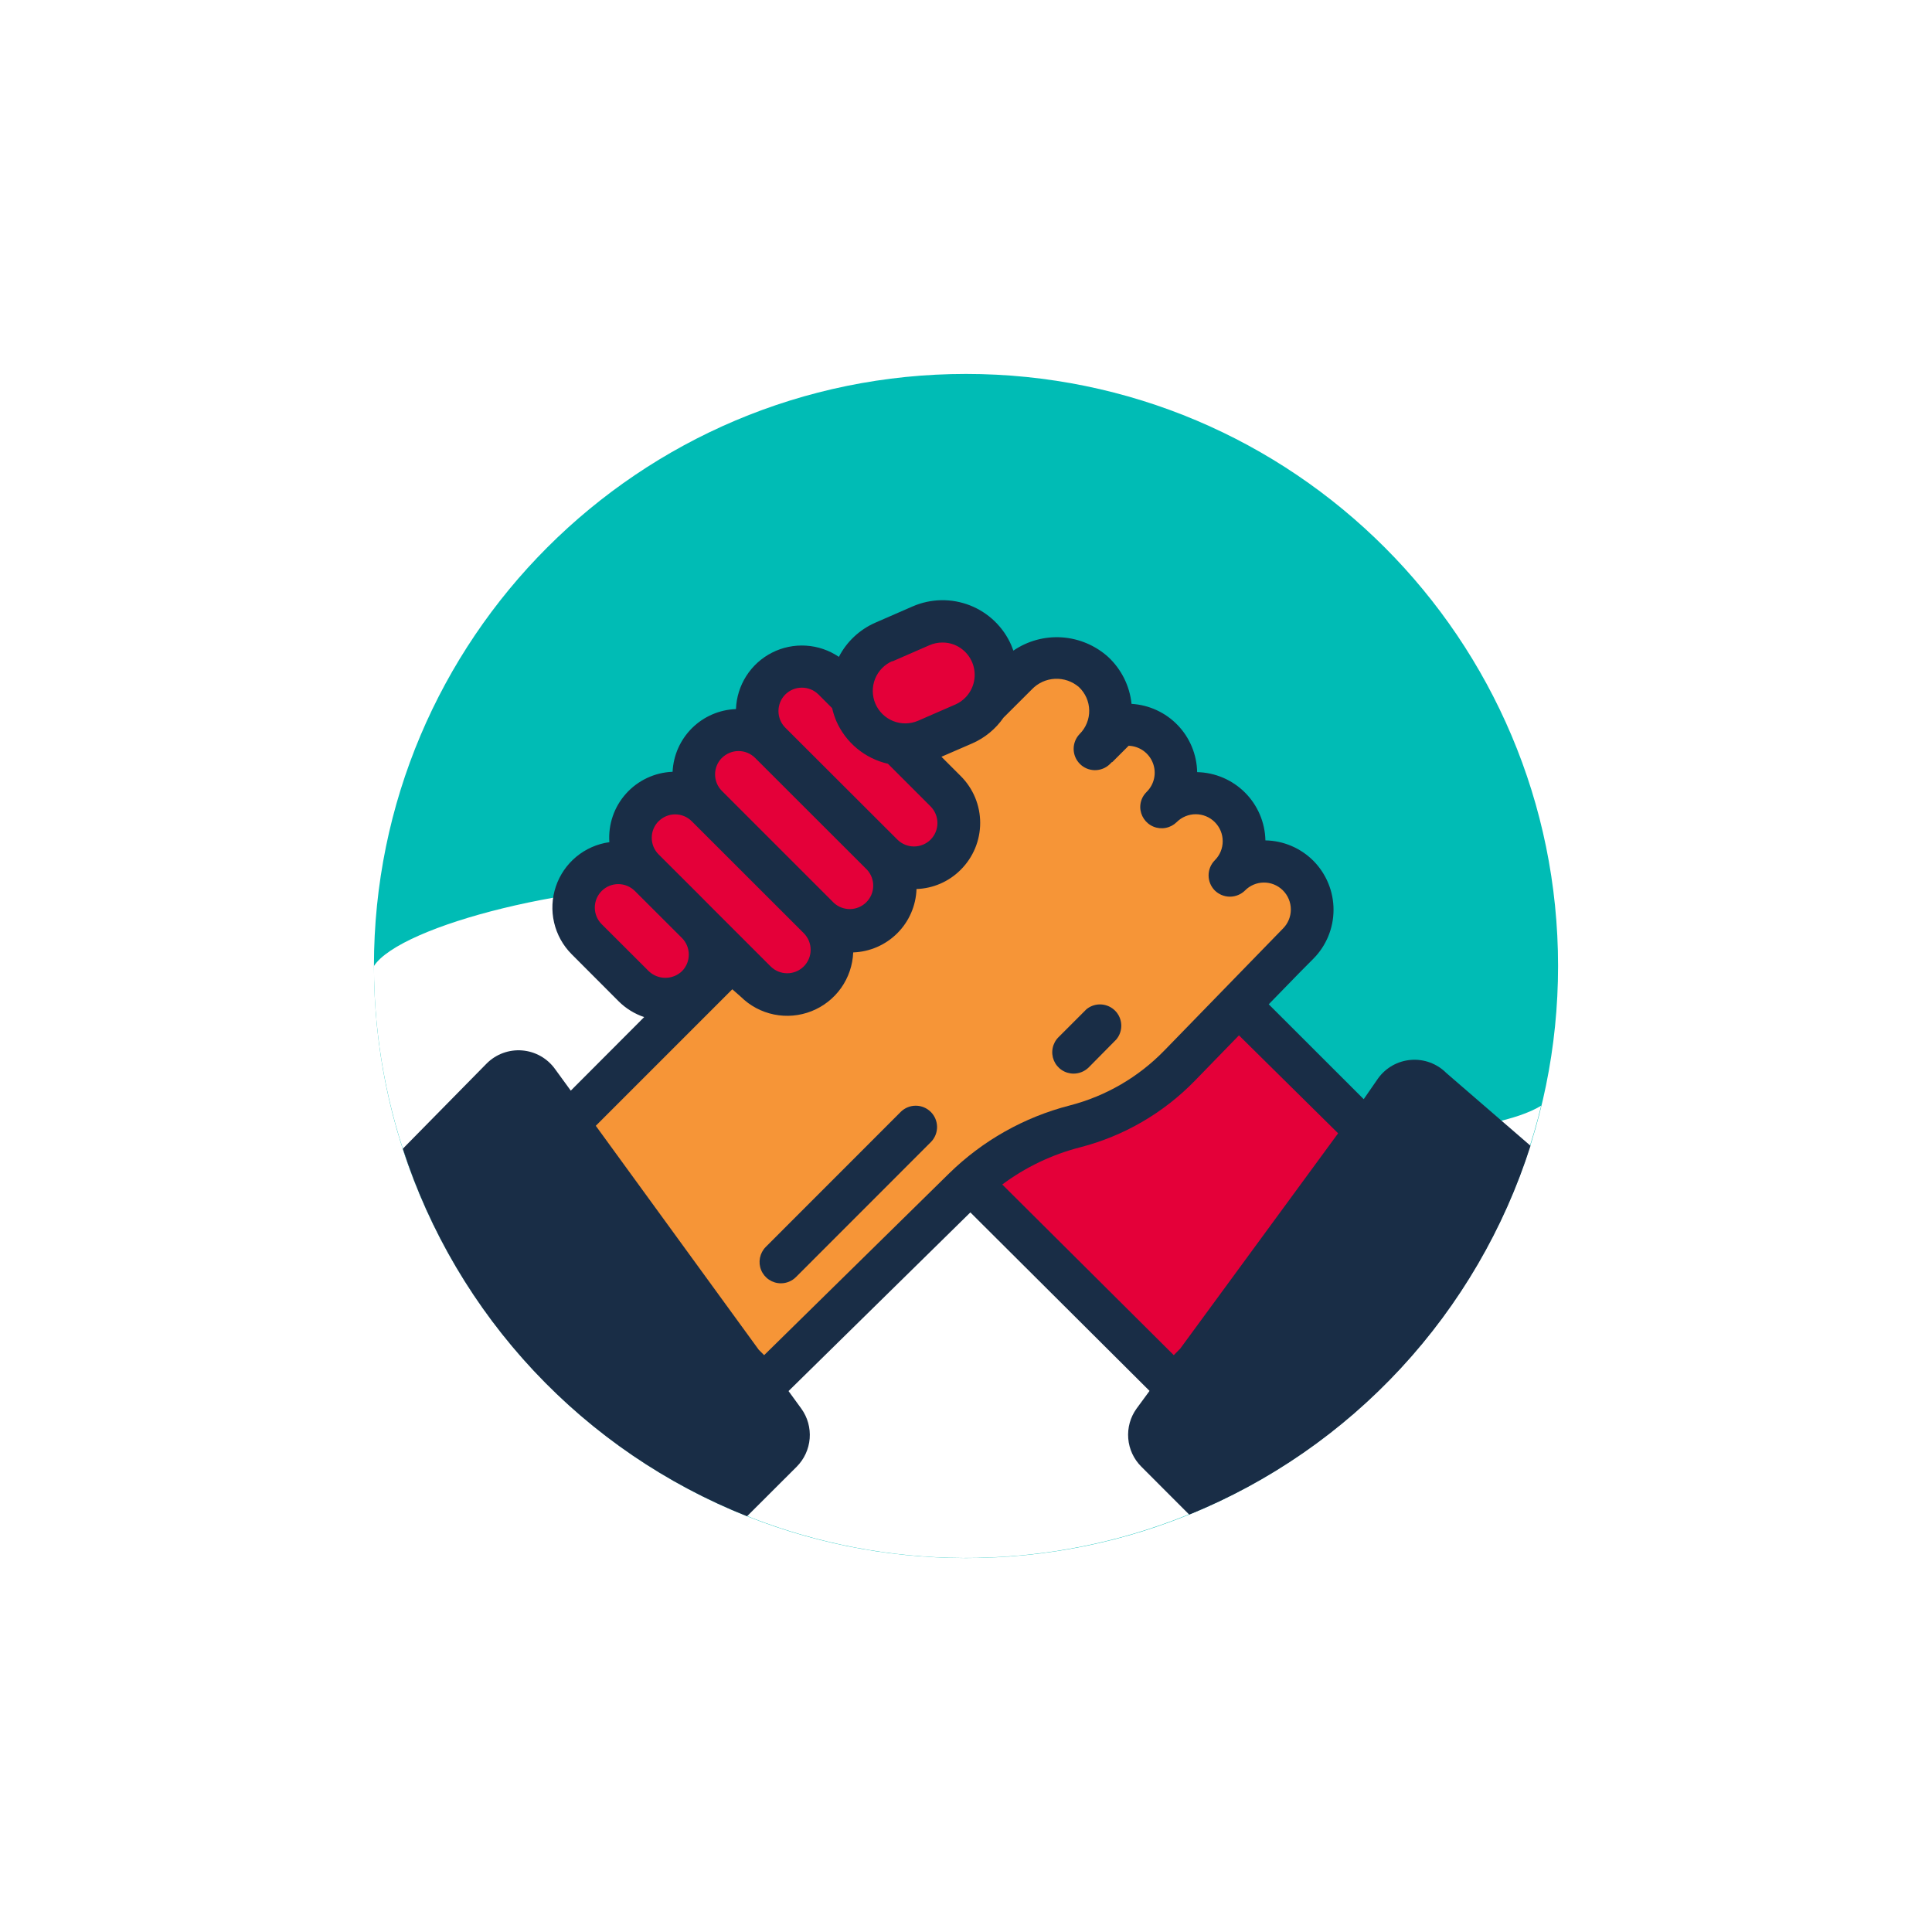<svg width="124" height="124" viewBox="0 0 124 124" fill="none" xmlns="http://www.w3.org/2000/svg">
<g filter="url(#filter0_d_2412_4903)">
<path d="M58 96C78.987 96 96 78.987 96 58C96 37.013 78.987 20 58 20C37.013 20 20 37.013 20 58C20 78.987 37.013 96 58 96Z" fill="#00BCB5"/>
<path d="M79.254 68.466C64.413 65.898 58.821 52.804 41.615 52.859C33.198 52.448 21.709 55.378 20 58.001C20.001 67.296 23.408 76.268 29.578 83.219C35.748 90.171 44.251 94.62 53.48 95.724C62.709 96.829 72.022 94.512 79.658 89.212C87.294 83.913 92.722 75.998 94.916 66.966C91.876 68.828 83.076 69.124 79.254 68.466Z" fill="white"/>
<path d="M75.086 60.053C74.782 60.361 74.455 60.645 74.106 60.902C71.587 62.731 69.495 65.064 66.85 66.75C64.451 68.273 61.373 68.853 59.106 70.584C58.706 70.899 58.279 71.18 57.83 71.421L71.335 84.888L85.644 70.578L75.086 60.053Z" fill="#E40039"/>
<path d="M79.319 52.196C79.032 51.907 78.691 51.678 78.315 51.521C77.939 51.365 77.536 51.285 77.129 51.285C76.721 51.285 76.318 51.365 75.942 51.521C75.566 51.678 75.225 51.907 74.938 52.196C75.227 51.909 75.456 51.567 75.612 51.191C75.769 50.816 75.849 50.412 75.849 50.005C75.849 49.598 75.769 49.195 75.612 48.819C75.456 48.443 75.227 48.102 74.938 47.815C74.356 47.235 73.569 46.91 72.748 46.91C71.926 46.91 71.139 47.235 70.557 47.815C70.846 47.528 71.075 47.186 71.231 46.81C71.388 46.434 71.468 46.031 71.468 45.624C71.468 45.217 71.388 44.814 71.231 44.438C71.075 44.062 70.846 43.721 70.557 43.434C70.204 43.08 69.77 42.817 69.293 42.668C68.817 42.518 68.311 42.486 67.819 42.574L66.263 44.135C66.59 43.806 66.847 43.416 67.02 42.986C67.193 42.557 67.278 42.098 67.271 41.635C67.264 41.172 67.164 40.715 66.978 40.292C66.792 39.868 66.523 39.486 66.187 39.168C65.501 38.556 64.606 38.233 63.687 38.265C62.769 38.298 61.899 38.684 61.258 39.343L60.809 39.797L59.303 41.298C59.346 40.796 59.279 40.291 59.106 39.818C58.933 39.344 58.658 38.915 58.301 38.56C57.651 37.91 56.77 37.545 55.85 37.545C54.931 37.545 54.05 37.91 53.4 38.56L47.217 44.721C46.89 45.042 46.63 45.426 46.453 45.849C46.275 46.272 46.184 46.726 46.184 47.185C46.184 47.644 46.275 48.098 46.453 48.521C46.63 48.944 46.89 49.328 47.217 49.649L49.084 51.522L30.355 70.251L45.037 84.933L57.868 72.338C59.847 70.395 62.302 69.009 64.987 68.318C67.543 67.667 69.867 66.319 71.701 64.424L78.465 57.469L79.319 56.61C79.613 56.322 79.846 55.979 80.005 55.6C80.165 55.221 80.247 54.814 80.247 54.403C80.247 53.992 80.165 53.585 80.005 53.206C79.846 52.827 79.613 52.483 79.319 52.196Z" fill="#F69537"/>
<path d="M64.907 64.907C64.635 64.907 64.37 64.827 64.145 64.677C63.919 64.527 63.743 64.313 63.639 64.062C63.536 63.812 63.509 63.536 63.562 63.27C63.615 63.004 63.745 62.76 63.937 62.569L65.734 60.772C65.998 60.557 66.333 60.448 66.674 60.467C67.014 60.486 67.335 60.631 67.575 60.874C67.814 61.117 67.953 61.441 67.966 61.782C67.979 62.122 67.865 62.456 67.645 62.717L65.86 64.524C65.603 64.769 65.262 64.906 64.907 64.907Z" fill="#192D46"/>
<path d="M46.116 78.365C45.846 78.365 45.582 78.284 45.358 78.134C45.133 77.984 44.958 77.771 44.855 77.522C44.751 77.272 44.724 76.998 44.776 76.733C44.828 76.468 44.957 76.224 45.147 76.032L53.821 67.353C54.079 67.103 54.425 66.964 54.784 66.967C55.143 66.969 55.486 67.113 55.74 67.366C55.995 67.62 56.139 67.963 56.143 68.322C56.146 68.681 56.009 69.027 55.76 69.286L47.085 77.966C46.958 78.093 46.807 78.194 46.641 78.262C46.474 78.331 46.296 78.366 46.116 78.365Z" fill="#192D46"/>
<path d="M49.501 39.606C48.379 38.483 46.558 38.483 45.435 39.606C44.312 40.728 44.312 42.549 45.435 43.672L52.626 50.862C53.749 51.985 55.569 51.985 56.692 50.862C57.815 49.74 57.815 47.919 56.692 46.797L49.501 39.606Z" fill="#E40039"/>
<path d="M45.435 43.676C44.312 42.553 42.492 42.553 41.369 43.676C40.246 44.799 40.246 46.619 41.369 47.742L48.56 54.933C49.683 56.056 51.503 56.056 52.626 54.933C53.748 53.81 53.748 51.99 52.626 50.867L45.435 43.676Z" fill="#E40039"/>
<path d="M41.364 47.737C40.242 46.614 38.421 46.614 37.299 47.737C36.176 48.859 36.176 50.68 37.299 51.803L44.489 58.993C45.612 60.116 47.433 60.116 48.555 58.993C49.678 57.871 49.678 56.05 48.555 54.928L41.364 47.737Z" fill="#E40039"/>
<path d="M37.716 52.211C36.593 51.088 34.773 51.088 33.65 52.211C32.527 53.334 32.527 55.154 33.65 56.277L36.671 59.297C37.793 60.42 39.614 60.42 40.736 59.297C41.859 58.175 41.859 56.354 40.736 55.232L37.716 52.211Z" fill="#E40039"/>
<path d="M52.716 37.209C50.972 37.969 50.175 39.999 50.936 41.743C51.696 43.487 53.726 44.284 55.47 43.524L57.869 42.477C59.613 41.717 60.41 39.687 59.65 37.943C58.89 36.199 56.86 35.402 55.116 36.162L52.716 37.209Z" fill="#E40039"/>
<path d="M88.827 64.866C88.532 64.57 88.176 64.341 87.783 64.196C87.391 64.051 86.972 63.993 86.555 64.027C86.138 64.06 85.733 64.184 85.369 64.389C85.005 64.595 84.69 64.877 84.446 65.217L83.526 66.548L77.43 60.458L79.435 58.399L80.289 57.539C81.122 56.703 81.589 55.571 81.589 54.39C81.589 53.21 81.122 52.078 80.289 51.241C79.472 50.426 78.371 49.958 77.217 49.938C77.192 48.784 76.722 47.684 75.906 46.868C75.09 46.052 73.99 45.582 72.836 45.557C72.814 44.431 72.369 43.354 71.588 42.542C70.807 41.73 69.749 41.242 68.625 41.176C68.506 40.026 67.975 38.958 67.13 38.169C66.308 37.427 65.261 36.983 64.156 36.908C63.051 36.834 61.954 37.133 61.04 37.759C61 37.646 60.956 37.531 60.908 37.414C60.656 36.834 60.292 36.31 59.837 35.871C59.382 35.432 58.845 35.087 58.257 34.855C57.668 34.624 57.04 34.511 56.408 34.522C55.776 34.534 55.152 34.67 54.572 34.922L52.174 35.968C51.169 36.41 50.345 37.183 49.841 38.158C49.215 37.735 48.487 37.486 47.733 37.439C46.979 37.391 46.225 37.546 45.551 37.888C44.877 38.23 44.307 38.747 43.9 39.384C43.493 40.02 43.264 40.755 43.236 41.51C42.177 41.549 41.171 41.984 40.417 42.729C39.664 43.475 39.218 44.476 39.168 45.535C38.602 45.556 38.046 45.691 37.533 45.932C37.02 46.172 36.56 46.513 36.182 46.935C35.803 47.356 35.513 47.849 35.329 48.385C35.145 48.921 35.07 49.488 35.11 50.053C34.33 50.161 33.595 50.484 32.989 50.986C32.382 51.489 31.928 52.15 31.676 52.896C31.424 53.642 31.385 54.443 31.563 55.21C31.741 55.977 32.129 56.679 32.684 57.238L35.701 60.261C36.163 60.723 36.725 61.071 37.344 61.279L32.634 66L31.621 64.609C31.377 64.27 31.062 63.988 30.698 63.782C30.334 63.577 29.93 63.453 29.513 63.419C29.096 63.385 28.677 63.442 28.285 63.586C27.892 63.73 27.536 63.958 27.24 64.253L21.852 69.729C23.573 75.044 26.446 79.914 30.265 83.991C34.085 88.068 38.757 91.252 43.948 93.316L47.136 90.134C47.618 89.649 47.913 89.008 47.967 88.326C48.021 87.644 47.831 86.965 47.431 86.41L46.61 85.282L58.28 73.815L69.78 85.271L68.948 86.405C68.547 86.96 68.358 87.64 68.413 88.322C68.468 89.004 68.764 89.645 69.249 90.129L72.327 93.212C77.49 91.113 82.129 87.904 85.914 83.813C89.7 79.722 92.539 74.848 94.232 69.538L88.827 64.866ZM53.264 38.454L55.662 37.408C55.923 37.295 56.205 37.238 56.489 37.239C56.75 37.237 57.008 37.285 57.25 37.381C57.63 37.533 57.957 37.794 58.189 38.13C58.422 38.467 58.55 38.865 58.557 39.274C58.565 39.683 58.452 40.085 58.232 40.43C58.012 40.776 57.695 41.048 57.322 41.214L54.923 42.26C54.415 42.478 53.84 42.485 53.327 42.28C52.813 42.074 52.403 41.673 52.185 41.165C51.967 40.657 51.96 40.083 52.165 39.569C52.371 39.056 52.772 38.645 53.28 38.427L53.264 38.454ZM46.402 40.574C46.685 40.292 47.068 40.135 47.467 40.135C47.866 40.135 48.249 40.292 48.532 40.574L49.408 41.45C49.474 41.734 49.564 42.013 49.677 42.282C49.977 42.965 50.433 43.569 51.008 44.044C51.584 44.52 52.262 44.854 52.99 45.02L55.728 47.758C56.009 48.042 56.167 48.425 56.167 48.824C56.167 49.223 56.009 49.606 55.728 49.889C55.445 50.17 55.062 50.328 54.663 50.328C54.264 50.328 53.881 50.17 53.598 49.889L46.402 42.704C46.12 42.421 45.963 42.038 45.963 41.639C45.963 41.24 46.12 40.857 46.402 40.574ZM42.338 44.642C42.621 44.362 43.003 44.204 43.401 44.204C43.799 44.204 44.181 44.362 44.463 44.642L51.654 51.827C51.914 52.114 52.055 52.49 52.045 52.877C52.036 53.265 51.877 53.634 51.603 53.907C51.329 54.181 50.96 54.338 50.572 54.347C50.185 54.355 49.809 54.214 49.523 53.952L42.338 46.767C42.198 46.628 42.086 46.462 42.01 46.279C41.934 46.096 41.895 45.9 41.895 45.702C41.895 45.504 41.934 45.308 42.01 45.125C42.086 44.942 42.198 44.776 42.338 44.637V44.642ZM38.27 48.711C38.409 48.571 38.575 48.459 38.758 48.383C38.941 48.307 39.137 48.268 39.335 48.268C39.533 48.268 39.729 48.307 39.911 48.383C40.094 48.459 40.26 48.571 40.4 48.711L47.59 55.896C47.871 56.179 48.029 56.562 48.029 56.961C48.029 57.361 47.871 57.743 47.59 58.026C47.307 58.308 46.924 58.466 46.525 58.466C46.126 58.466 45.743 58.308 45.46 58.026L41.703 54.27L40.69 53.251L38.27 50.836C37.988 50.553 37.83 50.17 37.83 49.771C37.83 49.372 37.988 48.989 38.27 48.706V48.711ZM34.617 55.316C34.477 55.176 34.366 55.01 34.29 54.827C34.215 54.644 34.176 54.449 34.176 54.251C34.176 54.053 34.215 53.857 34.29 53.674C34.366 53.491 34.477 53.325 34.617 53.185C34.899 52.903 35.282 52.744 35.682 52.744C35.88 52.744 36.076 52.783 36.258 52.859C36.441 52.935 36.607 53.046 36.747 53.185L39.77 56.203C40.051 56.486 40.209 56.869 40.209 57.268C40.209 57.667 40.051 58.05 39.77 58.333C39.483 58.607 39.101 58.759 38.705 58.759C38.308 58.759 37.927 58.607 37.64 58.333L34.617 55.316ZM56.905 71.323L45.044 82.977L44.699 82.632L34.239 68.256L43.001 59.494L43.549 59.976C44.133 60.553 44.873 60.948 45.678 61.112C46.483 61.276 47.318 61.203 48.082 60.901C48.846 60.6 49.506 60.083 49.982 59.413C50.457 58.743 50.728 57.949 50.761 57.128C51.827 57.09 52.84 56.649 53.594 55.894C54.348 55.139 54.788 54.126 54.824 53.059C55.891 53.024 56.903 52.584 57.656 51.827C58.053 51.433 58.368 50.964 58.584 50.447C58.799 49.93 58.91 49.375 58.91 48.815C58.91 48.255 58.799 47.701 58.584 47.184C58.368 46.667 58.053 46.198 57.656 45.803L56.423 44.571L58.417 43.706C59.218 43.352 59.906 42.783 60.405 42.063L62.228 40.245C62.616 39.838 63.146 39.595 63.707 39.568C64.269 39.54 64.82 39.73 65.246 40.097C65.451 40.289 65.615 40.521 65.729 40.778C65.842 41.035 65.903 41.312 65.908 41.593C65.913 41.874 65.861 42.153 65.755 42.413C65.65 42.674 65.493 42.91 65.295 43.109C65.045 43.367 64.907 43.713 64.909 44.072C64.912 44.431 65.055 44.774 65.309 45.028C65.562 45.283 65.906 45.427 66.265 45.431C66.624 45.434 66.97 45.297 67.228 45.048L67.365 44.911H67.392L68.438 43.865C68.777 43.876 69.105 43.987 69.382 44.183C69.658 44.38 69.871 44.653 69.993 44.969C70.116 45.285 70.143 45.631 70.071 45.962C69.999 46.293 69.831 46.596 69.588 46.833C69.46 46.959 69.358 47.108 69.288 47.274C69.219 47.44 69.183 47.617 69.183 47.797C69.185 48.067 69.267 48.33 69.418 48.554C69.569 48.778 69.782 48.953 70.031 49.056C70.281 49.159 70.555 49.187 70.82 49.135C71.085 49.084 71.329 48.955 71.522 48.766C71.682 48.605 71.873 48.478 72.083 48.391C72.293 48.304 72.518 48.259 72.746 48.259C72.973 48.259 73.198 48.304 73.408 48.391C73.618 48.478 73.809 48.605 73.969 48.766C74.13 48.927 74.258 49.118 74.345 49.328C74.432 49.538 74.476 49.763 74.476 49.99C74.476 50.217 74.432 50.443 74.345 50.653C74.258 50.862 74.13 51.053 73.969 51.214C73.713 51.472 73.57 51.82 73.57 52.183C73.57 52.547 73.713 52.895 73.969 53.153C74.228 53.407 74.576 53.55 74.939 53.55C75.302 53.55 75.65 53.407 75.908 53.153C76.224 52.833 76.654 52.65 77.103 52.644C77.553 52.638 77.987 52.809 78.312 53.12L78.345 53.153C78.668 53.477 78.849 53.916 78.849 54.374C78.849 54.832 78.668 55.271 78.345 55.595L70.722 63.432C69.06 65.141 66.958 66.36 64.649 66.953C61.729 67.704 59.058 69.211 56.905 71.323ZM71.335 82.977L60.328 72.024C61.823 70.91 63.522 70.099 65.328 69.636C68.127 68.915 70.673 67.437 72.688 65.365L75.519 62.451L81.883 68.738L71.752 82.555L71.335 82.977Z" fill="#192D46"/>
</g>
<defs>
<filter id="filter0_d_2412_4903" x="0" y="0" width="124" height="124" filterUnits="userSpaceOnUse" color-interpolation-filters="sRGB">
<feFlood flood-opacity="0" result="BackgroundImageFix"/>
<feColorMatrix in="SourceAlpha" type="matrix" values="0 0 0 0 0 0 0 0 0 0 0 0 0 0 0 0 0 0 127 0" result="hardAlpha"/>
<feOffset dx="4" dy="4"/>
<feGaussianBlur stdDeviation="12"/>
<feComposite in2="hardAlpha" operator="out"/>
<feColorMatrix type="matrix" values="0 0 0 0 0 0 0 0 0 0.737 0 0 0 0 0.71 0 0 0 0.15 0"/>
<feBlend mode="multiply" in2="BackgroundImageFix" result="effect1_dropShadow_2412_4903"/>
<feBlend mode="normal" in="SourceGraphic" in2="effect1_dropShadow_2412_4903" result="shape"/>
</filter>
</defs>
</svg>
